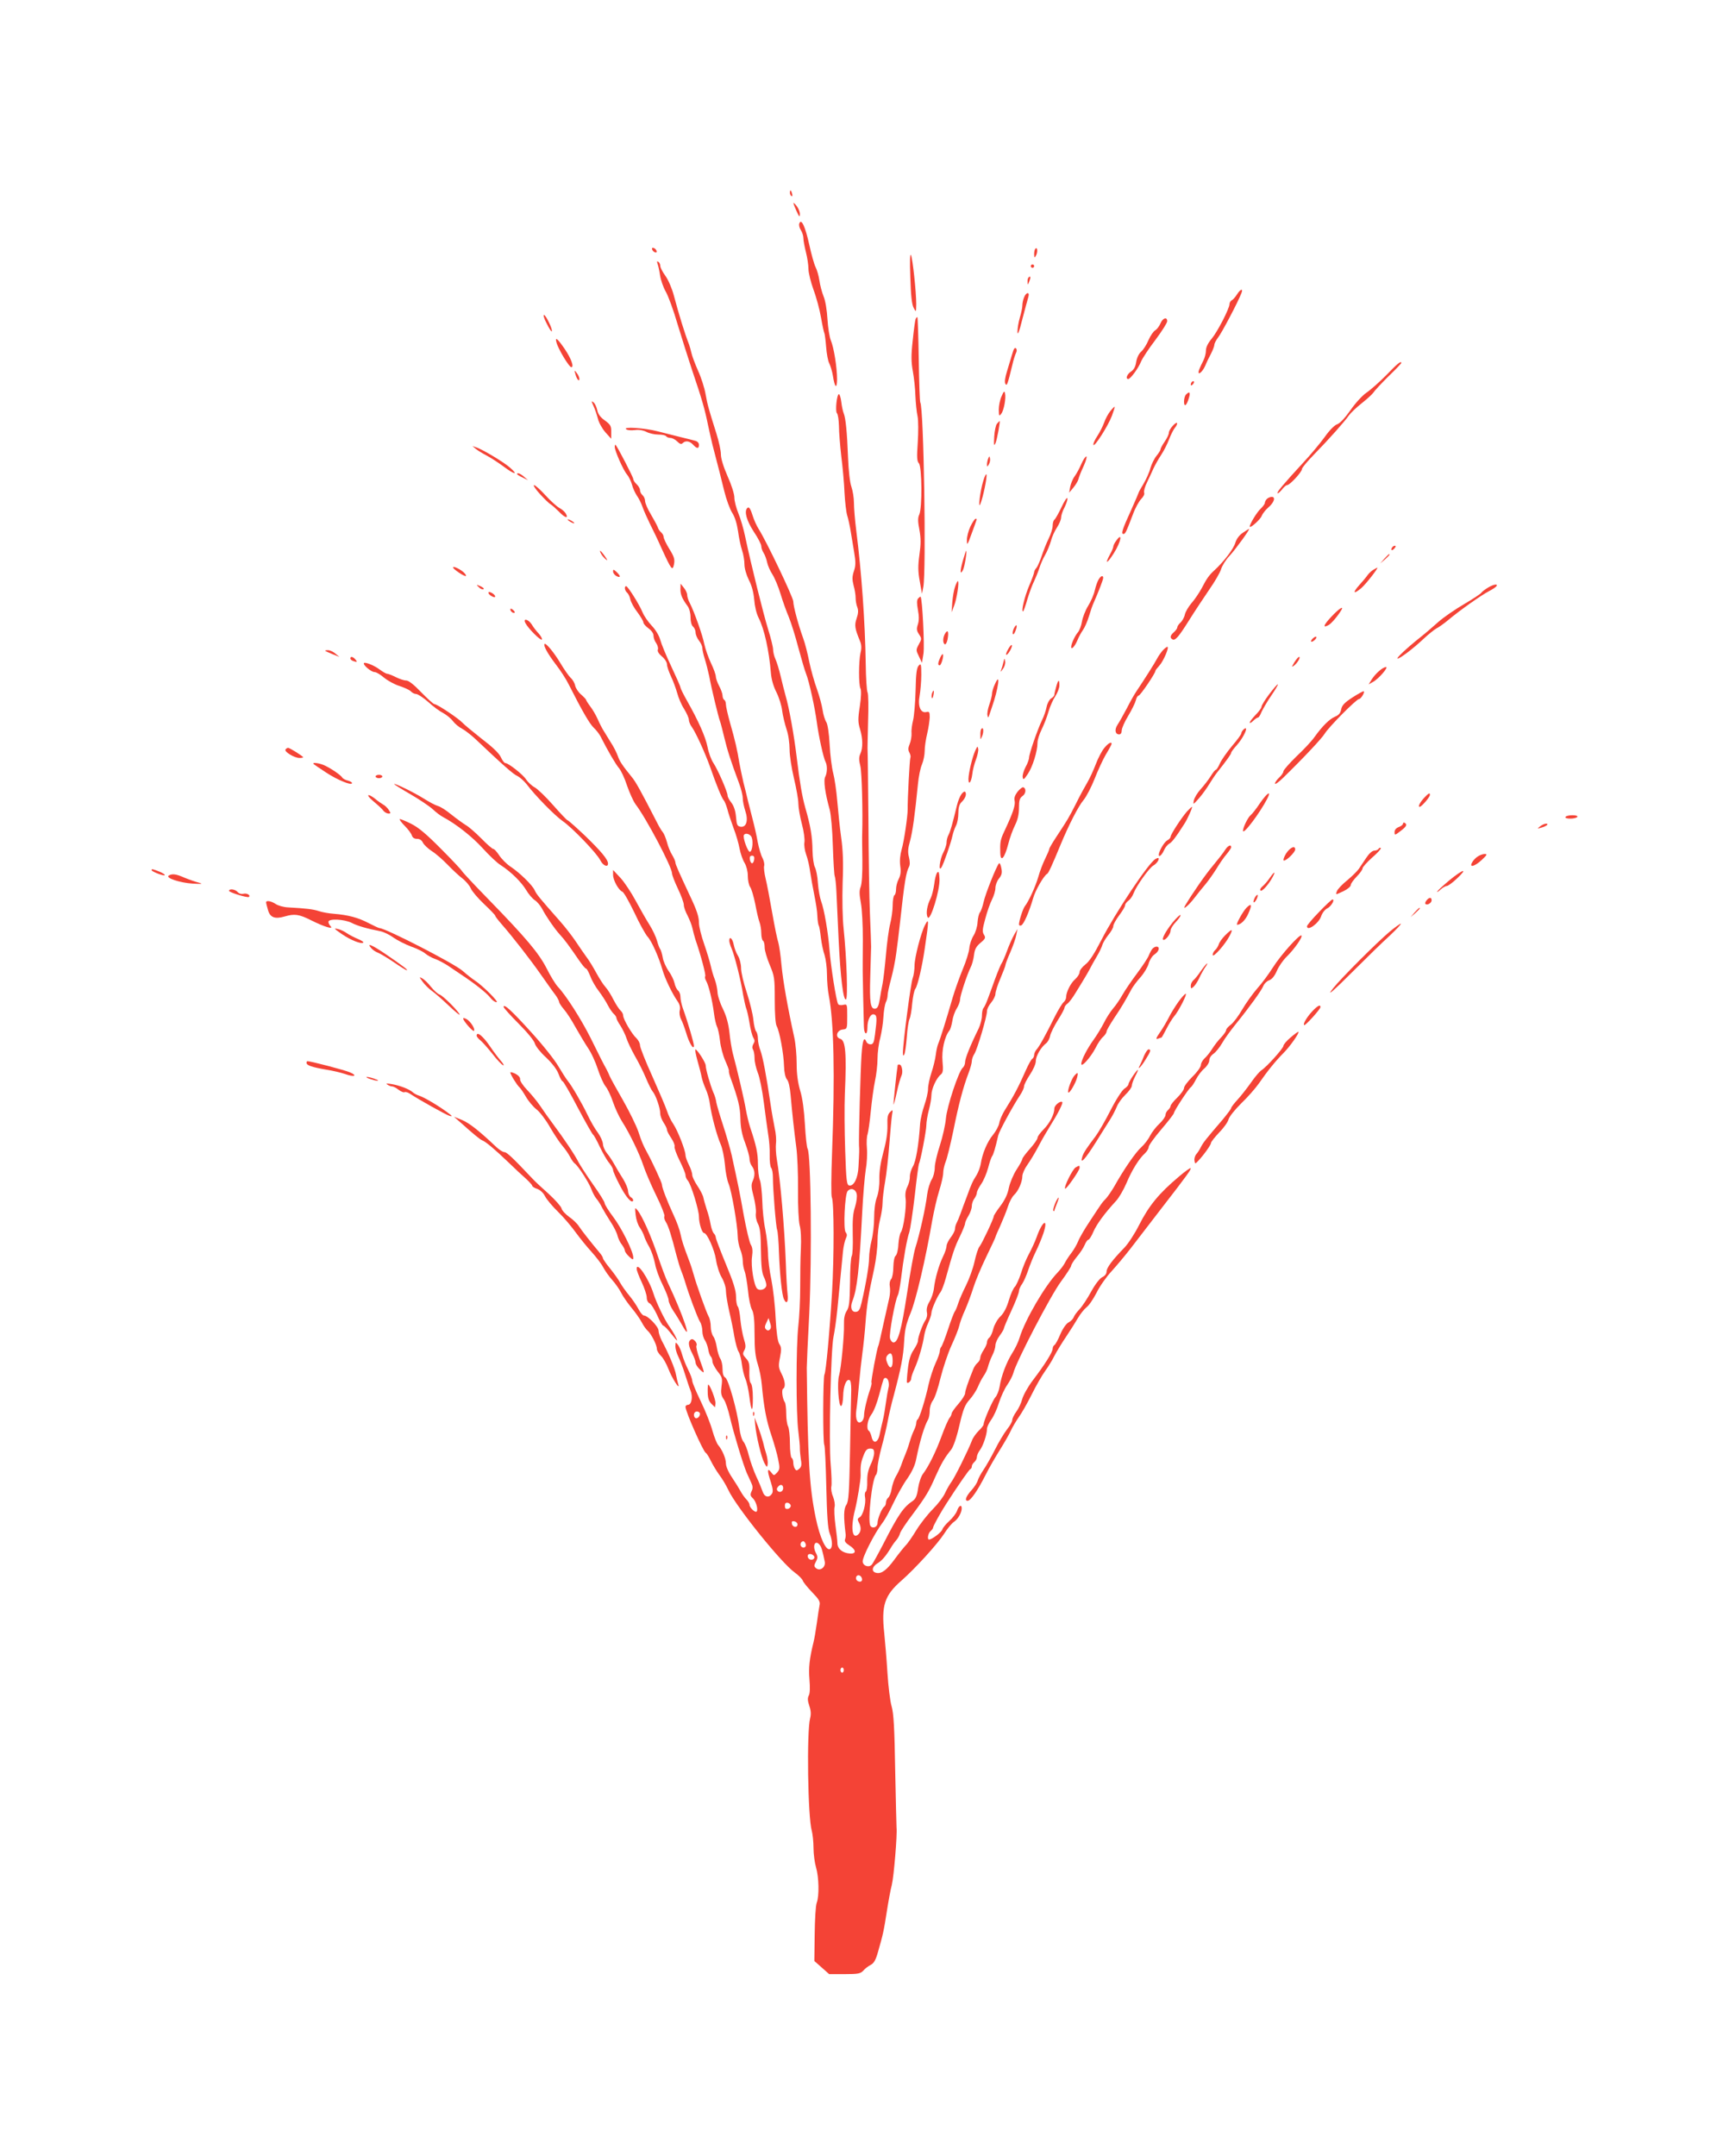 <?xml version="1.0" standalone="no"?>
<!DOCTYPE svg PUBLIC "-//W3C//DTD SVG 20010904//EN"
 "http://www.w3.org/TR/2001/REC-SVG-20010904/DTD/svg10.dtd">
<svg version="1.0" xmlns="http://www.w3.org/2000/svg"
 width="1023pt" height="1280pt" viewBox="0 0 1023 1280"
 preserveAspectRatio="xMidYMid meet">
<g transform="translate(0,1280) scale(0.1,-0.1)"
fill="#f44336" stroke="none">
<path d="M4690 11656 c0 -8 4 -17 9 -20 5 -4 7 3 4 14 -6 23 -13 26 -13 6z"/>
<path d="M4711 11594 c0 -5 9 -27 19 -49 15 -33 19 -36 19 -17 1 13 -8 35 -19
49 -11 14 -20 22 -19 17z"/>
<path d="M4746 11474 c-4 -9 0 -27 9 -40 8 -13 15 -34 15 -48 0 -14 7 -51 15
-83 8 -31 15 -76 15 -99 0 -24 14 -79 30 -124 17 -45 37 -120 45 -167 8 -46
17 -88 20 -92 2 -5 7 -41 10 -80 3 -40 11 -85 19 -99 7 -15 17 -47 21 -72 11
-71 24 -83 25 -23 0 71 -19 190 -37 232 -8 19 -17 76 -20 125 -3 53 -12 110
-23 136 -10 25 -21 67 -25 95 -4 27 -14 63 -23 80 -8 16 -25 76 -37 132 -24
108 -47 158 -59 127z"/>
<path d="M3872 11319 c2 -7 10 -15 17 -17 8 -3 12 1 9 9 -2 7 -10 15 -17 17
-8 3 -12 -1 -9 -9z"/>
<path d="M6148 11324 c-5 -4 -8 -19 -8 -33 1 -23 2 -24 11 -8 11 19 9 53 -3
41z"/>
<path d="M5405 11152 c3 -107 9 -161 20 -180 14 -27 14 -27 15 23 0 72 -21
267 -31 290 -6 13 -8 -36 -4 -133z"/>
<path d="M3904 11234 c4 -10 11 -41 15 -69 4 -27 19 -70 33 -95 15 -25 47
-112 71 -195 25 -82 64 -206 87 -275 57 -168 75 -230 94 -325 10 -44 21 -96
26 -115 39 -150 51 -196 70 -275 12 -49 33 -107 47 -129 16 -25 28 -63 35
-110 5 -39 16 -90 24 -114 8 -23 14 -61 14 -83 0 -23 11 -61 26 -92 18 -34 28
-74 32 -117 3 -39 13 -83 27 -110 33 -65 61 -192 72 -325 3 -38 15 -80 33
-115 15 -30 31 -80 34 -110 4 -30 16 -79 26 -110 11 -31 18 -83 18 -120 0 -36
12 -112 26 -171 14 -59 26 -125 26 -148 0 -23 9 -78 21 -123 12 -44 18 -93 15
-109 -3 -16 2 -48 10 -71 9 -24 20 -70 24 -103 5 -33 16 -96 25 -140 9 -44 18
-100 18 -125 1 -25 5 -49 8 -55 4 -5 9 -38 13 -73 4 -34 14 -81 22 -103 7 -23
14 -74 14 -114 0 -40 5 -97 11 -126 30 -155 37 -467 19 -938 -5 -134 -6 -251
-1 -260 13 -26 14 -348 1 -565 -14 -231 -36 -471 -45 -486 -9 -14 -10 -404 -1
-418 4 -6 9 -119 12 -249 4 -173 9 -248 20 -276 17 -45 18 -83 3 -93 -24 -14
-61 65 -86 186 -38 183 -47 347 -53 890 0 14 6 160 15 325 16 336 10 942 -10
975 -5 8 -12 74 -16 145 -5 84 -14 155 -28 200 -14 48 -21 99 -21 160 0 50 -6
119 -14 155 -40 182 -67 336 -76 430 -5 58 -14 119 -19 135 -6 17 -22 95 -36
175 -14 80 -31 171 -39 203 -8 32 -12 67 -9 77 3 10 -2 31 -10 47 -9 16 -21
58 -28 93 -6 36 -20 97 -30 135 -10 39 -22 88 -28 110 -5 22 -17 72 -27 110
-9 39 -20 93 -25 120 -10 66 -25 132 -55 236 -13 47 -24 95 -24 107 0 11 -4
24 -10 27 -5 3 -10 15 -10 26 0 10 -9 36 -20 56 -11 21 -20 47 -20 57 0 11
-13 47 -29 80 -16 34 -33 84 -39 111 -10 53 -60 193 -86 244 -9 16 -16 39 -16
49 0 11 -9 30 -20 43 l-19 24 -1 -33 c0 -32 10 -56 43 -101 10 -14 17 -41 17
-66 0 -26 6 -48 15 -55 8 -7 15 -23 15 -35 0 -12 9 -34 20 -48 11 -14 20 -33
20 -44 0 -10 6 -38 14 -63 8 -25 20 -72 27 -105 14 -76 55 -244 64 -267 4 -10
15 -53 25 -95 18 -76 40 -144 87 -270 13 -34 23 -75 23 -92 0 -17 7 -50 15
-75 19 -56 7 -99 -28 -94 -19 3 -23 10 -27 58 -3 37 -13 65 -27 84 -13 16 -23
35 -23 43 0 21 -57 152 -84 193 -13 19 -29 62 -35 95 -12 61 -54 155 -123 277
-21 37 -38 72 -38 77 0 6 -25 62 -55 126 -30 63 -59 134 -65 157 -7 25 -27 59
-50 83 -21 22 -46 58 -55 80 -19 47 -87 154 -97 155 -13 0 -9 -27 6 -39 7 -6
16 -25 19 -41 4 -16 22 -50 42 -75 19 -26 35 -53 35 -60 0 -8 14 -23 30 -35
18 -13 30 -30 30 -43 0 -13 7 -33 16 -45 9 -13 13 -30 10 -38 -4 -10 5 -25 24
-41 17 -14 30 -35 30 -47 0 -12 11 -44 24 -72 13 -27 29 -71 37 -99 7 -27 25
-70 41 -94 15 -25 28 -53 28 -64 0 -10 8 -31 19 -45 24 -35 76 -149 106 -232
40 -115 70 -187 82 -201 7 -8 16 -33 22 -54 5 -22 22 -71 36 -110 15 -38 31
-94 36 -123 6 -30 19 -68 30 -85 11 -19 19 -50 19 -77 0 -25 6 -55 14 -66 8
-11 21 -56 30 -100 8 -43 19 -92 25 -107 6 -16 11 -46 11 -67 0 -21 5 -42 10
-45 6 -3 10 -21 10 -40 0 -18 14 -65 30 -103 28 -67 30 -78 30 -207 0 -84 4
-145 12 -158 17 -32 41 -163 43 -235 1 -39 8 -68 17 -80 10 -10 18 -47 22 -92
9 -105 22 -222 34 -312 6 -43 11 -155 10 -250 -1 -100 4 -190 10 -213 7 -23
10 -82 7 -140 -3 -55 -4 -158 -4 -230 0 -71 -5 -173 -11 -225 -14 -121 -14
-527 0 -628 5 -42 10 -88 9 -102 0 -14 3 -43 6 -65 6 -32 3 -44 -10 -55 -14
-12 -18 -12 -26 1 -5 8 -9 24 -9 36 0 12 -4 25 -10 28 -5 3 -10 42 -10 86 0
44 -5 89 -11 101 -6 11 -11 45 -11 76 0 32 -4 62 -8 67 -14 19 -21 73 -11 80
17 10 13 47 -9 90 -18 35 -19 46 -9 96 9 47 9 61 -4 80 -10 16 -17 66 -22 156
-3 72 -15 173 -25 225 -11 51 -20 122 -20 158 -1 36 -8 99 -16 140 -9 41 -17
118 -18 170 -2 52 -8 108 -14 123 -7 16 -12 59 -12 97 0 63 -9 107 -47 220 -8
25 -19 72 -25 105 -9 55 -49 227 -78 335 -6 25 -15 79 -19 120 -6 52 -17 95
-39 141 -18 36 -32 81 -32 100 -1 19 -8 52 -16 74 -9 22 -19 58 -24 81 -5 22
-22 80 -39 129 -17 48 -31 105 -31 125 0 38 -13 77 -55 165 -65 139 -85 184
-85 195 0 7 -9 27 -19 44 -11 17 -25 51 -31 76 -7 25 -18 52 -25 60 -7 8 -21
31 -31 51 -99 193 -130 249 -153 276 -56 69 -72 93 -83 125 -6 18 -25 56 -43
83 -17 28 -36 59 -43 70 -7 11 -22 40 -33 65 -11 25 -31 59 -45 77 -13 17 -24
35 -24 38 0 3 -13 17 -29 31 -16 13 -32 37 -36 53 -3 16 -15 37 -27 47 -11 11
-38 49 -60 86 -38 64 -87 123 -95 115 -8 -9 18 -57 66 -120 28 -36 63 -90 78
-121 81 -160 124 -233 147 -255 15 -14 32 -36 40 -50 46 -91 92 -169 111 -191
12 -14 34 -60 48 -104 15 -43 37 -92 50 -110 65 -85 217 -374 217 -411 0 -10
16 -51 35 -91 19 -40 35 -83 35 -96 0 -13 10 -41 22 -63 11 -22 25 -56 29 -75
4 -19 12 -48 17 -65 33 -95 65 -216 59 -221 -3 -4 -1 -16 6 -28 15 -27 36
-113 46 -191 4 -34 13 -70 18 -80 6 -11 14 -49 18 -85 4 -36 18 -88 31 -117
13 -29 23 -56 22 -60 -2 -4 2 -21 8 -38 48 -133 58 -176 60 -245 1 -53 9 -96
28 -145 14 -38 26 -81 26 -95 0 -14 7 -34 15 -44 18 -24 19 -56 3 -90 -9 -20
-7 -39 7 -91 9 -36 15 -79 13 -96 -3 -18 2 -45 12 -64 13 -25 17 -63 18 -159
1 -91 6 -134 17 -156 8 -16 15 -38 15 -49 0 -23 -35 -38 -54 -22 -19 16 -39
134 -31 190 5 35 3 56 -8 73 -7 12 -26 91 -41 173 -25 141 -33 179 -72 358 -9
39 -32 119 -51 177 -19 58 -37 119 -40 135 -2 17 -10 44 -18 60 -17 40 -45
137 -45 159 0 18 -50 95 -61 96 -4 0 2 -30 12 -67 11 -38 22 -81 25 -98 3 -16
14 -48 24 -70 10 -22 22 -62 25 -90 9 -66 41 -187 64 -239 10 -22 21 -76 25
-119 3 -42 13 -94 22 -115 18 -43 53 -247 54 -310 0 -23 7 -59 15 -79 8 -19
15 -50 15 -69 0 -18 5 -45 11 -61 6 -15 15 -67 20 -114 4 -47 15 -99 24 -115
11 -21 15 -61 15 -147 0 -88 5 -132 19 -175 10 -31 21 -86 24 -122 12 -133 27
-213 56 -298 16 -48 35 -113 41 -145 11 -52 10 -61 -6 -79 -19 -20 -19 -20
-36 2 -23 29 -24 9 -1 -60 12 -38 14 -57 6 -68 -17 -27 -45 -20 -55 13 -6 17
-22 57 -38 90 -15 33 -35 89 -44 124 -8 35 -23 72 -32 82 -9 10 -20 46 -24 81
-12 99 -65 290 -84 300 -11 6 -16 23 -16 51 0 24 -6 51 -14 62 -7 11 -16 41
-20 66 -4 26 -13 55 -21 65 -8 11 -15 36 -15 57 0 21 -5 48 -12 60 -15 27 -75
196 -90 252 -6 22 -18 60 -28 85 -31 82 -42 115 -50 155 -4 22 -22 72 -40 110
-39 84 -70 165 -70 183 0 11 -58 136 -89 192 -23 42 -32 64 -51 122 -12 35
-52 117 -90 184 -38 66 -74 131 -80 145 -5 13 -14 31 -18 39 -19 34 -43 81
-96 189 -56 111 -144 250 -194 303 -14 15 -44 64 -66 108 -47 92 -122 181
-346 411 -85 87 -156 163 -158 169 -2 5 -57 64 -122 129 -87 88 -134 128 -180
151 -34 17 -64 29 -67 27 -2 -3 11 -21 30 -40 19 -19 38 -44 42 -56 4 -14 15
-21 31 -21 16 0 28 -8 35 -23 6 -12 30 -35 53 -50 24 -15 65 -51 93 -80 27
-28 66 -65 87 -81 21 -16 44 -43 51 -60 7 -17 43 -59 79 -93 36 -34 66 -65 66
-69 0 -4 16 -25 36 -48 70 -80 170 -209 234 -300 36 -51 75 -107 88 -123 12
-17 22 -36 22 -42 0 -6 13 -25 28 -43 16 -18 46 -64 67 -103 22 -38 55 -95 75
-125 21 -30 47 -88 60 -129 13 -40 33 -85 45 -100 12 -14 32 -56 44 -92 12
-36 36 -88 53 -115 45 -70 103 -189 128 -264 12 -36 46 -116 76 -177 31 -62
52 -118 49 -123 -4 -6 0 -21 8 -34 15 -23 33 -79 64 -201 9 -33 20 -71 26 -85
6 -14 16 -43 23 -65 23 -79 76 -220 90 -242 8 -12 14 -37 14 -55 0 -19 7 -43
15 -54 8 -12 17 -37 20 -55 3 -19 10 -38 16 -43 5 -6 9 -19 9 -29 0 -11 14
-36 30 -58 28 -35 30 -42 24 -88 -5 -40 -3 -55 13 -78 11 -15 27 -64 37 -108
20 -87 79 -282 100 -330 7 -16 19 -42 26 -57 10 -21 11 -34 2 -52 -9 -20 -7
-27 8 -41 18 -17 32 -63 23 -78 -7 -11 -43 22 -43 40 0 7 -9 22 -19 32 -11 11
-26 33 -34 48 -8 15 -31 52 -51 82 -21 31 -36 65 -36 83 0 30 -22 81 -46 109
-8 9 -23 47 -34 85 -10 38 -41 116 -69 174 -28 58 -51 113 -51 123 0 10 -11
39 -24 65 -13 26 -29 65 -35 87 -6 23 -17 49 -25 60 -15 19 -15 19 -16 -8 0
-15 8 -42 17 -60 9 -18 27 -63 39 -102 12 -38 27 -84 34 -101 15 -36 6 -84
-15 -84 -8 0 -15 -6 -15 -12 0 -28 104 -263 120 -273 7 -4 20 -26 31 -49 11
-22 33 -59 49 -81 17 -22 41 -62 54 -90 46 -100 316 -435 395 -491 22 -16 43
-37 47 -47 3 -10 28 -41 56 -70 40 -41 49 -56 44 -77 -3 -14 -10 -61 -16 -105
-6 -44 -15 -96 -20 -115 -24 -98 -30 -151 -24 -221 4 -47 3 -83 -4 -95 -8 -15
-7 -31 3 -61 10 -29 11 -50 5 -74 -21 -78 -14 -589 10 -669 5 -19 10 -65 10
-101 0 -36 7 -88 15 -115 17 -57 20 -170 4 -211 -6 -15 -11 -99 -12 -187 l-2
-158 44 -39 44 -39 92 0 c81 0 94 3 111 21 10 12 30 27 44 34 19 10 30 30 43
77 30 104 35 128 52 238 9 58 22 130 30 160 12 48 33 299 28 340 -1 8 -4 161
-8 340 -4 248 -9 338 -21 379 -9 30 -20 120 -25 200 -5 80 -14 187 -19 236
-18 164 2 224 102 311 83 73 213 216 254 279 19 30 45 62 58 70 24 16 46 55
46 80 0 26 -18 16 -28 -15 -6 -16 -27 -43 -46 -60 -19 -17 -38 -40 -41 -50 -5
-17 -62 -60 -79 -60 -12 0 -6 38 9 50 8 7 15 16 15 21 0 9 46 92 80 144 66
103 134 201 141 203 5 2 9 9 9 17 0 7 7 18 15 25 8 7 15 20 15 30 0 9 8 28 18
41 19 25 42 93 42 126 0 10 11 35 25 54 14 19 35 64 46 101 12 37 34 85 50
107 15 22 31 53 35 68 15 64 223 464 283 544 33 45 61 88 61 95 0 6 15 30 33
52 19 22 40 54 47 71 7 17 17 31 22 31 5 0 19 21 30 48 20 45 65 107 134 182
18 19 46 68 63 108 32 76 74 144 110 176 11 11 21 27 21 36 0 10 34 57 75 105
41 48 75 92 75 97 0 12 87 145 100 153 6 4 20 25 31 47 12 23 34 52 50 65 16
14 29 35 29 48 0 13 10 29 25 39 13 9 36 37 51 63 15 27 52 77 81 113 81 100
154 201 164 227 5 13 20 28 34 33 17 6 33 26 46 56 11 26 37 64 59 85 45 44
96 117 87 125 -10 10 -123 -116 -169 -189 -24 -38 -65 -94 -93 -125 -27 -31
-68 -88 -90 -126 -22 -38 -52 -78 -67 -89 -16 -12 -28 -26 -28 -32 0 -7 -13
-26 -29 -43 -17 -17 -41 -48 -54 -69 -13 -21 -34 -47 -46 -57 -11 -11 -21 -28
-21 -39 0 -11 -22 -42 -50 -69 -27 -27 -50 -57 -50 -67 0 -10 -18 -35 -40 -57
-22 -21 -40 -44 -40 -50 0 -6 -7 -17 -15 -24 -8 -7 -15 -20 -15 -29 0 -10 -16
-33 -36 -52 -20 -18 -45 -51 -56 -72 -10 -21 -34 -52 -52 -68 -32 -28 -103
-130 -161 -234 -16 -27 -38 -59 -49 -71 -23 -24 -20 -19 -96 -135 -31 -46 -62
-100 -69 -119 -8 -19 -26 -51 -41 -70 -15 -19 -32 -46 -39 -60 -7 -14 -26 -38
-42 -55 -75 -78 -192 -279 -225 -385 -7 -25 -27 -67 -44 -93 -34 -54 -65 -135
-75 -199 -4 -24 -15 -52 -25 -63 -17 -19 -70 -141 -70 -161 0 -6 -13 -23 -29
-38 -16 -16 -35 -42 -41 -60 -22 -57 -103 -221 -122 -245 -10 -14 -27 -43 -37
-65 -10 -23 -43 -66 -73 -96 -30 -30 -74 -86 -98 -125 -23 -38 -52 -80 -64
-91 -11 -12 -41 -49 -65 -82 -47 -64 -77 -86 -107 -80 -32 6 -28 36 6 57 28
17 50 43 86 103 6 10 18 26 26 35 9 10 19 28 22 41 4 12 36 61 72 108 82 110
100 141 138 228 33 74 55 113 92 158 14 17 33 71 50 145 23 98 33 123 61 154
18 20 40 54 49 75 9 22 24 51 34 65 10 14 22 38 26 55 4 16 15 46 25 66 11 21
19 48 19 61 0 13 11 38 25 57 14 19 25 38 25 42 0 5 20 53 45 107 25 54 45
106 45 116 0 9 8 29 19 43 10 15 26 52 36 82 10 30 30 80 45 110 15 30 35 79
45 108 31 95 -6 75 -40 -22 -10 -28 -31 -73 -46 -101 -15 -27 -37 -80 -48
-117 -12 -36 -29 -72 -36 -78 -8 -7 -24 -42 -35 -79 -13 -44 -30 -77 -50 -96
-18 -17 -35 -48 -42 -72 -5 -23 -16 -48 -24 -54 -8 -6 -14 -19 -14 -28 0 -9
-9 -29 -20 -46 -11 -16 -20 -37 -20 -46 0 -9 -7 -23 -16 -30 -9 -7 -21 -25
-26 -39 -31 -77 -48 -127 -48 -142 0 -9 -18 -38 -40 -63 -22 -25 -40 -51 -40
-57 0 -6 -6 -19 -13 -27 -7 -9 -28 -56 -46 -106 -36 -98 -80 -185 -111 -225
-11 -14 -24 -52 -29 -85 -6 -44 -14 -63 -31 -75 -56 -38 -85 -79 -175 -255
-31 -60 -62 -116 -68 -123 -16 -20 -52 -10 -55 16 -4 24 71 171 118 232 15 19
44 73 65 118 22 46 58 111 82 144 28 41 46 79 53 117 22 109 48 194 70 233 6
10 10 34 10 54 0 20 8 46 19 60 11 14 31 74 45 133 15 60 44 147 65 193 21 45
42 98 46 116 4 18 19 61 35 95 15 34 37 94 49 132 12 39 46 120 76 182 30 62
55 115 55 118 0 3 13 34 29 68 15 34 36 85 45 113 9 29 26 60 37 70 25 23 49
77 49 113 1 14 14 44 30 66 16 22 46 72 66 110 20 39 52 93 70 122 43 68 77
134 71 140 -11 10 -47 -19 -47 -38 0 -34 -27 -87 -64 -124 -20 -20 -36 -42
-36 -50 0 -8 -20 -37 -45 -65 -25 -28 -45 -55 -45 -60 0 -6 -15 -34 -34 -63
-19 -29 -39 -77 -46 -108 -7 -38 -23 -72 -50 -108 -22 -29 -40 -57 -40 -62 0
-14 -70 -162 -84 -179 -8 -8 -21 -49 -30 -90 -9 -41 -32 -104 -50 -140 -18
-36 -39 -83 -46 -105 -7 -22 -16 -45 -21 -51 -5 -6 -23 -53 -40 -105 -17 -52
-35 -98 -40 -104 -5 -5 -9 -17 -9 -26 0 -9 -11 -41 -25 -71 -14 -30 -32 -86
-41 -124 -21 -97 -55 -203 -65 -210 -5 -3 -9 -13 -9 -22 0 -9 -6 -28 -13 -42
-7 -14 -19 -45 -26 -70 -7 -25 -19 -58 -26 -75 -7 -16 -19 -46 -25 -65 -7 -19
-21 -49 -31 -65 -10 -17 -21 -50 -25 -73 -3 -23 -13 -47 -20 -53 -8 -6 -14
-20 -14 -30 0 -10 -5 -21 -10 -24 -14 -8 -40 -72 -40 -97 0 -24 -29 -36 -42
-17 -18 27 9 278 33 303 5 6 9 25 9 42 0 18 11 75 25 126 14 51 30 120 36 153
6 33 21 98 34 145 45 168 58 236 63 325 4 72 12 106 38 169 32 76 90 323 129
551 10 55 28 134 41 175 13 41 24 89 24 106 0 17 7 48 15 68 8 19 28 101 45
182 32 160 59 260 90 342 11 29 20 61 20 72 0 12 7 31 15 43 17 26 75 222 75
254 0 12 11 35 25 51 14 17 25 40 25 51 0 12 13 54 30 93 16 38 30 74 30 80 0
5 13 40 29 76 16 37 32 83 35 102 l7 35 -20 -35 c-11 -19 -30 -62 -42 -95 -12
-33 -26 -65 -31 -72 -5 -6 -23 -49 -40 -95 -16 -46 -37 -101 -45 -123 -8 -22
-19 -44 -24 -50 -5 -5 -9 -25 -9 -45 0 -19 -9 -53 -19 -75 -49 -99 -81 -179
-81 -200 0 -12 -6 -28 -14 -34 -24 -20 -94 -231 -100 -302 -3 -36 -19 -107
-35 -157 -17 -51 -31 -111 -31 -133 0 -23 -8 -56 -19 -73 -10 -17 -22 -56 -26
-86 -9 -78 -45 -239 -71 -320 -8 -25 -30 -145 -48 -265 -34 -222 -54 -295 -81
-295 -8 0 -18 12 -21 26 -6 25 30 224 47 255 5 9 13 54 19 100 13 110 35 237
49 274 5 17 20 113 32 215 11 102 23 188 25 191 9 15 44 197 44 229 0 19 7 60
15 90 8 30 15 70 15 88 0 36 29 101 55 122 14 11 16 26 11 79 -6 65 12 147 41
183 6 7 13 32 17 55 3 24 15 58 26 75 11 18 20 42 20 53 0 23 42 150 63 192 8
15 17 48 20 73 4 35 13 51 39 73 29 24 31 30 20 48 -11 17 -9 33 8 95 11 42
29 93 40 114 11 22 20 52 20 68 0 16 9 41 21 56 17 21 20 35 14 63 -3 19 -10
32 -14 27 -16 -19 -81 -182 -91 -229 -6 -27 -16 -55 -22 -62 -6 -7 -12 -33
-14 -58 -1 -25 -12 -61 -24 -80 -12 -19 -23 -52 -25 -75 -2 -22 -19 -77 -38
-122 -19 -46 -46 -121 -60 -168 -39 -135 -76 -253 -86 -275 -5 -11 -12 -41
-15 -67 -3 -26 -15 -74 -26 -107 -11 -33 -20 -76 -20 -96 0 -19 -10 -63 -22
-97 -12 -35 -23 -83 -25 -108 -8 -126 -25 -226 -43 -255 -10 -17 -18 -44 -18
-60 1 -17 -6 -44 -15 -61 -10 -20 -14 -44 -10 -70 6 -47 -13 -182 -29 -201 -5
-7 -12 -39 -14 -70 -1 -32 -9 -62 -16 -68 -8 -6 -13 -33 -14 -67 0 -31 -6 -64
-13 -72 -8 -9 -11 -28 -8 -43 3 -16 2 -46 -3 -68 -5 -22 -21 -94 -36 -160 -14
-66 -27 -122 -29 -125 -8 -12 -45 -213 -41 -218 3 -2 -1 -21 -8 -41 -18 -50
-36 -127 -36 -155 0 -13 -6 -29 -14 -35 -24 -20 -39 12 -32 66 4 27 11 95 16
153 5 58 14 141 20 185 6 44 15 127 19 185 8 107 18 167 52 322 10 48 19 120
19 160 0 40 7 98 15 128 8 30 15 75 15 99 0 24 7 80 15 125 8 44 19 144 25
221 6 77 13 156 16 175 6 33 5 34 -11 18 -14 -13 -18 -31 -16 -80 1 -41 -7
-96 -24 -157 -17 -63 -25 -117 -24 -160 1 -40 -5 -83 -15 -110 -10 -26 -16
-74 -16 -120 0 -42 -7 -103 -15 -134 -8 -32 -15 -79 -15 -105 0 -44 -18 -151
-45 -267 -9 -39 -16 -51 -32 -53 -27 -4 -37 26 -22 64 28 70 41 188 58 524 5
102 15 216 21 255 7 38 10 96 7 129 -3 32 -1 70 4 82 4 13 13 74 19 136 6 62
17 143 25 180 8 37 15 96 15 132 0 36 7 91 16 123 8 32 17 88 19 125 2 37 9
76 14 87 6 11 11 30 11 43 0 13 10 57 21 98 11 41 25 109 30 150 10 70 12 93
24 195 25 230 35 288 52 319 6 12 6 30 0 56 -8 30 -7 51 6 97 15 55 29 155 47
338 4 44 15 97 24 117 9 21 16 57 16 80 0 24 7 70 15 103 8 33 14 76 15 97 0
31 -3 35 -19 31 -35 -9 -53 34 -41 97 5 29 10 85 10 124 0 63 -2 69 -15 55
-12 -12 -17 -45 -19 -150 -2 -74 -9 -153 -15 -176 -6 -24 -11 -58 -9 -76 1
-18 -4 -47 -11 -64 -10 -24 -10 -36 -1 -52 6 -12 8 -25 5 -30 -4 -8 -17 -247
-16 -306 0 -43 -22 -193 -36 -239 -9 -32 -12 -66 -8 -97 5 -34 2 -55 -9 -77
-9 -17 -16 -44 -16 -61 0 -16 -4 -33 -10 -36 -5 -3 -10 -30 -10 -60 0 -30 -7
-79 -15 -110 -8 -31 -19 -114 -25 -183 -6 -70 -15 -147 -20 -172 -5 -25 -13
-67 -17 -95 -6 -36 -13 -51 -25 -53 -30 -6 -36 35 -31 193 2 83 5 161 5 175 0
14 -3 102 -7 195 -4 94 -8 348 -9 565 -2 217 -4 400 -5 405 -1 6 1 81 3 169 3
87 2 166 -3 175 -5 9 -10 86 -11 171 -4 252 -25 544 -56 788 -8 63 -14 138
-14 167 0 29 -7 72 -15 95 -9 25 -17 96 -20 174 -6 154 -14 231 -25 260 -5 12
-12 42 -15 69 -3 26 -10 47 -14 47 -13 0 -23 -102 -12 -113 6 -6 11 -40 12
-76 0 -37 7 -118 14 -181 8 -63 17 -160 19 -215 3 -55 10 -116 16 -135 6 -19
15 -60 20 -90 5 -30 14 -87 21 -127 10 -60 10 -80 -1 -113 -11 -33 -11 -50 -2
-86 7 -24 12 -57 12 -73 0 -17 4 -41 10 -56 7 -18 6 -37 -4 -66 -14 -41 -11
-60 20 -135 9 -22 10 -43 3 -70 -11 -50 -12 -190 0 -212 5 -10 4 -52 -4 -105
-12 -75 -11 -96 1 -135 17 -57 18 -112 2 -147 -9 -20 -9 -37 0 -73 9 -38 15
-270 11 -402 -1 -14 0 -83 1 -155 1 -80 -3 -141 -10 -160 -9 -23 -8 -45 1 -95
7 -36 12 -133 12 -220 -1 -85 -1 -168 -1 -185 0 -37 5 -262 7 -328 1 -51 21
-58 21 -7 0 45 18 82 38 78 19 -4 20 -21 7 -120 -6 -48 -11 -58 -27 -58 -10 0
-21 7 -24 15 -14 34 -23 10 -29 -77 -6 -87 -17 -483 -15 -538 2 -27 2 -34 -3
-126 -3 -67 -27 -117 -55 -112 -15 3 -18 27 -24 208 -4 113 -5 264 -2 335 11
245 4 320 -28 328 -31 9 -20 51 15 55 27 3 27 4 27 78 0 73 0 74 -24 68 -13
-3 -27 -1 -30 5 -11 17 -44 227 -51 321 -8 104 -32 243 -50 290 -7 19 -16 67
-19 107 -2 40 -11 82 -18 95 -7 13 -13 56 -14 98 -1 83 -12 149 -43 255 -19
68 -33 151 -51 300 -16 133 -45 294 -66 365 -7 25 -20 77 -29 115 -9 39 -23
84 -31 102 -8 17 -14 43 -14 57 0 14 -13 67 -29 118 -28 90 -102 387 -137 553
-9 44 -27 106 -40 137 -13 32 -24 74 -24 94 0 21 -17 75 -40 126 -25 57 -40
106 -40 131 0 22 -12 76 -26 121 -48 152 -53 171 -65 236 -6 36 -26 99 -45
140 -18 41 -36 89 -39 105 -4 17 -10 39 -14 50 -26 66 -59 173 -91 293 -11 41
-33 92 -50 115 -16 22 -30 49 -30 58 0 10 -5 21 -12 25 -8 5 -9 2 -4 -12z
m555 -3398 c15 -18 10 -88 -6 -93 -12 -4 -45 85 -36 100 7 12 30 8 42 -7z m19
-138 c-2 -13 -7 -23 -13 -23 -5 0 -11 10 -13 23 -2 15 2 22 13 22 11 0 15 -7
13 -22z m608 -1985 c4 -15 0 -47 -9 -77 -13 -38 -16 -80 -14 -166 2 -63 -1
-120 -6 -127 -5 -7 -10 -77 -10 -156 -2 -119 -5 -147 -20 -170 -12 -19 -17
-44 -16 -80 2 -64 -17 -261 -29 -302 -13 -41 -3 -187 12 -182 6 2 11 27 12 58
1 58 18 103 37 96 8 -2 11 -24 11 -58 -1 -30 -4 -190 -7 -356 -5 -258 -8 -305
-22 -327 -16 -23 -17 -70 -4 -176 1 -8 -1 -22 -4 -30 -4 -10 5 -22 26 -35 41
-26 43 -51 3 -48 -43 3 -73 27 -74 60 0 16 -6 66 -12 110 -6 45 -8 92 -5 106
4 13 -1 41 -9 62 -9 20 -13 47 -10 60 3 13 1 72 -4 131 -12 132 1 687 17 759
6 28 16 97 22 155 11 110 25 256 34 350 3 30 11 65 17 77 8 17 8 26 -1 37 -15
18 -5 223 11 244 18 22 47 14 54 -15z m-515 -806 c-8 -8 -14 -8 -23 1 -9 9 -8
18 2 39 l13 28 9 -28 c7 -20 7 -32 -1 -40z m729 -188 c0 -46 -19 -49 -34 -6
-7 18 -6 30 3 41 20 23 31 10 31 -35z m-25 -119 c3 -11 4 -29 0 -40 -3 -11
-10 -50 -15 -87 -5 -37 -13 -86 -19 -108 -5 -22 -14 -58 -18 -80 -10 -51 -38
-60 -48 -16 -4 17 -11 33 -16 36 -17 11 -9 66 15 98 14 18 34 70 46 117 12 46
24 88 26 92 9 14 23 8 29 -12z m-1122 -186 c9 -10 -4 -34 -19 -34 -8 0 -14 9
-14 20 0 19 19 27 33 14z m1037 -241 c0 -15 -10 -47 -22 -71 -14 -31 -20 -61
-19 -98 1 -29 -3 -55 -8 -59 -6 -3 -8 -18 -5 -34 7 -36 -12 -108 -32 -119 -13
-7 -14 -13 -5 -30 16 -29 14 -57 -5 -73 -35 -29 -44 43 -18 146 15 60 34 177
34 205 -2 55 1 78 16 116 13 35 22 44 40 44 19 0 24 -5 24 -27z m-540 -208 c0
-19 -20 -29 -32 -17 -8 8 -7 16 2 26 14 17 30 12 30 -9z m45 -105 c0 -8 -8
-16 -17 -18 -13 -2 -18 3 -18 18 0 15 5 20 18 18 9 -2 17 -10 17 -18z m40
-110 c0 -22 -29 -18 -33 3 -3 14 1 18 15 15 10 -2 18 -10 18 -18z m48 -115 c8
-18 -11 -31 -25 -17 -11 11 -3 32 12 32 4 0 10 -7 13 -15z m84 -7 c10 -12 17
-36 30 -100 6 -32 -28 -58 -52 -38 -12 10 -13 16 -1 38 12 23 12 31 -1 55 -21
42 -2 78 24 45z m-33 -79 c-8 -14 -31 -11 -37 5 -3 8 -1 17 6 19 15 6 39 -12
31 -24z m284 -122 c2 -10 -3 -17 -12 -17 -18 0 -29 16 -21 31 9 14 29 6 33
-14z m-108 -542 c0 -8 -4 -15 -10 -15 -5 0 -10 7 -10 15 0 8 5 15 10 15 6 0
10 -7 10 -15z"/>
<path d="M6120 11220 c0 -5 5 -10 10 -10 6 0 10 5 10 10 0 6 -4 10 -10 10 -5
0 -10 -4 -10 -10z"/>
<path d="M6107 11153 c-4 -3 -7 -16 -6 -27 0 -19 1 -19 10 3 10 24 8 36 -4 24z"/>
<path d="M7345 11053 c-10 -16 -24 -32 -32 -36 -7 -4 -13 -14 -13 -22 0 -26
-71 -164 -106 -206 -22 -26 -34 -51 -34 -70 0 -17 -7 -43 -15 -59 -9 -17 -20
-41 -25 -54 -15 -41 17 -20 36 23 8 20 24 53 35 73 10 20 19 43 19 51 0 8 10
27 22 43 21 26 117 208 138 262 13 31 -4 28 -25 -5z"/>
<path d="M6080 11034 c-6 -14 -10 -36 -10 -48 0 -13 -7 -45 -15 -72 -8 -27
-14 -65 -14 -84 1 -24 10 -1 29 75 16 61 32 120 36 133 9 31 -14 28 -26 -4z"/>
<path d="M3246 10879 c14 -28 27 -49 30 -46 8 7 -35 97 -46 97 -6 0 1 -23 16
-51z"/>
<path d="M5436 10905 c-3 -9 -11 -67 -17 -128 -10 -88 -9 -127 1 -182 7 -38
14 -104 15 -145 2 -41 7 -96 13 -122 5 -26 5 -94 1 -155 -6 -88 -5 -111 7
-124 18 -20 20 -265 2 -304 -9 -19 -9 -41 1 -91 9 -50 9 -84 0 -147 -9 -66 -9
-99 2 -158 l13 -74 8 40 c18 93 3 1063 -18 1096 -3 5 -7 120 -9 255 -2 135 -6
248 -8 250 -3 3 -7 -2 -11 -11z"/>
<path d="M6890 10880 c-7 -17 -21 -35 -31 -41 -10 -5 -28 -31 -40 -58 -11 -27
-31 -58 -43 -68 -14 -12 -26 -37 -30 -61 -4 -29 -14 -47 -31 -58 -24 -16 -34
-44 -16 -44 13 0 60 64 76 104 8 19 46 77 85 128 38 51 70 101 70 111 0 28
-27 19 -40 -13z"/>
<path d="M3304 10767 c9 -37 75 -147 88 -147 18 0 -1 52 -39 108 -43 63 -59
75 -49 39z"/>
<path d="M6010 10699 c-7 -24 -21 -70 -31 -103 -12 -38 -15 -64 -10 -74 9 -17
13 -6 42 113 6 28 16 58 21 69 6 12 6 22 0 28 -7 7 -14 -4 -22 -33z"/>
<path d="M8230 10572 c-42 -42 -95 -89 -118 -104 -23 -16 -64 -60 -93 -102
-33 -47 -63 -79 -80 -85 -16 -5 -47 -37 -75 -77 -27 -37 -83 -104 -124 -148
-118 -128 -161 -179 -155 -184 3 -3 14 7 26 21 11 15 25 27 31 27 16 0 88 78
88 95 0 8 33 47 73 88 87 89 184 198 206 231 9 13 43 46 76 72 33 26 64 55 69
63 5 9 44 51 87 94 44 42 79 79 79 82 0 15 -23 -3 -90 -73z"/>
<path d="M3416 10580 c8 -31 24 -50 24 -29 0 8 -7 24 -16 35 -14 18 -15 18 -8
-6z"/>
<path d="M7077 10533 c-4 -3 -7 -11 -7 -17 0 -6 5 -5 12 2 6 6 9 14 7 17 -3 3
-9 2 -12 -2z"/>
<path d="M5947 10448 c-10 -21 -17 -57 -17 -80 1 -39 2 -41 15 -24 16 21 29
94 22 122 -3 15 -8 11 -20 -18z"/>
<path d="M7042 10458 c-7 -7 -12 -25 -12 -42 0 -37 16 -24 29 22 10 33 4 41
-17 20z"/>
<path d="M3524 10389 c9 -19 20 -52 26 -75 5 -22 25 -58 44 -80 l35 -39 0 40
c1 35 -4 44 -38 69 -27 19 -41 39 -45 61 -4 18 -13 39 -22 46 -14 11 -14 9 0
-22z"/>
<path d="M6592 10359 c-12 -15 -29 -46 -36 -67 -8 -22 -26 -58 -41 -81 -15
-22 -25 -45 -23 -52 5 -16 87 112 110 173 10 28 18 52 16 53 -2 1 -13 -10 -26
-26z"/>
<path d="M5919 10284 c-7 -9 -14 -43 -16 -77 -3 -52 -1 -58 8 -37 9 22 29 130
24 130 -2 0 -8 -7 -16 -16z"/>
<path d="M6963 10272 c-13 -14 -23 -32 -23 -41 0 -9 -11 -33 -25 -53 -14 -20
-25 -41 -25 -47 0 -5 -11 -22 -24 -38 -13 -16 -29 -49 -36 -73 -6 -25 -25 -66
-41 -93 -16 -26 -29 -50 -29 -53 0 -2 -20 -48 -44 -102 -53 -116 -61 -142 -46
-142 11 0 15 7 56 115 14 39 37 80 50 93 13 13 21 29 17 37 -3 9 5 37 18 63
12 26 30 63 38 82 9 19 29 55 45 79 16 24 38 67 48 95 11 28 27 59 35 68 8 9
13 21 12 26 -2 5 -14 -2 -26 -16z"/>
<path d="M3719 10251 c7 -5 30 -7 51 -4 23 3 48 -1 68 -11 17 -9 49 -16 71
-16 22 0 43 -4 46 -10 3 -5 15 -10 26 -10 10 0 28 -9 40 -21 15 -15 24 -18 32
-10 17 17 42 13 62 -9 23 -25 35 -25 35 -1 0 11 -9 21 -22 24 -13 4 -50 13
-83 21 -33 8 -96 24 -139 35 -79 21 -215 29 -187 12z"/>
<path d="M3650 10147 c0 -24 51 -139 72 -163 10 -12 24 -39 30 -60 5 -21 19
-51 29 -66 11 -15 26 -45 34 -68 8 -23 28 -67 43 -98 16 -31 49 -100 72 -152
57 -124 63 -132 72 -89 5 28 1 44 -28 90 -19 31 -34 63 -34 72 0 8 -7 20 -15
27 -8 6 -17 20 -20 31 -4 10 -22 44 -41 76 -19 31 -34 67 -34 79 0 12 -7 27
-15 34 -8 7 -15 20 -15 30 0 9 -9 25 -20 35 -11 10 -20 24 -20 31 0 11 -93
190 -105 203 -3 2 -5 -3 -5 -12z"/>
<path d="M2825 10135 c11 -9 40 -27 65 -40 25 -13 69 -42 99 -64 65 -49 92
-54 40 -8 -37 33 -167 111 -204 122 l-20 7 20 -17z"/>
<path d="M5867 10077 c-4 -10 -7 -26 -7 -35 1 -15 2 -15 11 1 6 10 9 25 7 35
-3 16 -4 15 -11 -1z"/>
<path d="M6420 10045 c-10 -24 -28 -57 -39 -72 -12 -16 -23 -44 -27 -63 l-6
-35 25 30 c14 17 27 39 30 50 2 11 16 46 31 78 14 31 21 57 16 57 -6 0 -19
-20 -30 -45z"/>
<path d="M3070 9985 c0 -2 15 -12 33 -20 l32 -16 -24 21 c-22 19 -41 26 -41
15z"/>
<path d="M5838 9945 c-18 -57 -33 -176 -17 -136 16 39 41 160 36 174 -2 6 -11
-10 -19 -38z"/>
<path d="M3205 9868 c26 -29 55 -57 64 -62 9 -5 30 -24 48 -42 36 -38 60 -46
43 -14 -6 11 -23 26 -38 34 -15 8 -52 41 -83 75 -31 34 -61 61 -68 61 -7 0 8
-24 34 -52z"/>
<path d="M6302 9788 c-17 -36 -36 -69 -41 -73 -6 -3 -11 -20 -11 -36 0 -16
-11 -51 -24 -77 -13 -26 -31 -72 -41 -102 -10 -30 -24 -62 -31 -71 -8 -8 -14
-20 -14 -26 0 -6 -13 -42 -29 -79 -28 -66 -49 -154 -37 -154 3 0 15 33 26 73
12 39 30 88 40 107 9 19 23 53 30 75 7 22 22 58 35 80 13 22 28 60 35 84 6 25
23 61 36 80 13 20 24 46 24 58 0 12 9 40 21 62 11 23 19 46 16 53 -2 7 -18
-17 -35 -54z"/>
<path d="M7522 9838 c-7 -7 -12 -17 -12 -23 0 -6 -11 -22 -25 -35 -22 -20 -65
-91 -65 -106 0 -14 63 41 71 63 5 13 22 35 38 49 35 29 47 64 22 64 -9 0 -22
-5 -29 -12z"/>
<path d="M4437 9784 c-20 -20 -4 -75 38 -140 25 -37 45 -76 45 -86 0 -10 6
-29 14 -41 8 -12 17 -38 21 -57 4 -19 18 -50 31 -70 13 -20 35 -72 48 -115 13
-44 36 -107 50 -140 14 -34 39 -115 56 -180 18 -66 38 -136 46 -155 18 -44 53
-205 64 -290 11 -82 39 -209 51 -232 12 -22 11 -65 -1 -89 -12 -20 -1 -99 26
-195 8 -31 16 -119 19 -219 3 -92 8 -171 11 -176 3 -6 8 -47 10 -92 2 -45 8
-172 13 -282 11 -229 28 -368 44 -358 12 7 4 244 -14 418 -7 65 -9 177 -6 275
5 120 2 193 -9 270 -8 58 -18 155 -23 215 -5 61 -16 135 -24 165 -8 30 -18
106 -21 168 -4 71 -12 122 -20 135 -8 12 -18 44 -22 72 -4 27 -19 83 -34 125
-15 41 -35 113 -45 160 -9 47 -25 110 -36 140 -29 80 -59 191 -59 219 0 24
-160 359 -206 431 -12 19 -27 53 -34 75 -14 45 -23 59 -33 49z"/>
<path d="M3370 9716 c0 -3 9 -10 20 -16 11 -6 20 -8 20 -6 0 3 -9 10 -20 16
-11 6 -20 8 -20 6z"/>
<path d="M5762 9675 c-12 -25 -22 -62 -21 -83 0 -33 3 -29 29 43 34 93 32 85
22 85 -4 0 -18 -20 -30 -45z"/>
<path d="M7379 9637 c-21 -14 -37 -36 -44 -58 -10 -37 -70 -115 -126 -166 -29
-26 -46 -50 -73 -103 -16 -30 -44 -71 -62 -91 -17 -20 -35 -50 -39 -67 -3 -16
-15 -38 -26 -48 -10 -9 -19 -22 -19 -28 0 -7 -9 -19 -20 -29 -22 -19 -25 -33
-10 -42 17 -11 37 12 101 114 33 53 87 134 119 181 33 47 64 101 70 121 6 20
28 56 51 80 36 39 123 159 115 159 -2 0 -18 -10 -37 -23z"/>
<path d="M6626 9588 c-9 -12 -16 -27 -16 -33 0 -6 -9 -28 -21 -49 -32 -60 -15
-53 25 11 43 68 53 130 12 71z"/>
<path d="M8265 9549 c-11 -17 1 -21 15 -4 8 9 8 15 2 15 -6 0 -14 -5 -17 -11z"/>
<path d="M3569 9512 c5 -10 18 -25 28 -33 12 -10 11 -5 -6 19 -24 35 -38 43
-22 14z"/>
<path d="M5716 9469 c-17 -61 -16 -87 2 -52 9 18 25 113 18 113 -1 0 -10 -28
-20 -61z"/>
<path d="M8219 9483 l-24 -28 28 24 c25 23 32 31 24 31 -2 0 -14 -12 -28 -27z"/>
<path d="M2690 9431 c0 -9 61 -51 75 -51 4 0 2 7 -6 16 -17 20 -69 47 -69 35z"/>
<path d="M8155 9418 c-11 -6 -27 -21 -35 -32 -8 -12 -30 -38 -49 -59 -43 -48
-35 -58 13 -17 28 25 103 121 93 120 -1 0 -11 -6 -22 -12z"/>
<path d="M3640 9407 c0 -9 9 -21 20 -27 11 -6 20 -7 20 -2 0 5 -9 17 -20 27
-18 16 -20 16 -20 2z"/>
<path d="M6523 9360 c-7 -11 -17 -40 -23 -65 -5 -24 -23 -66 -40 -93 -16 -26
-32 -68 -36 -92 -4 -25 -15 -54 -25 -65 -17 -20 -39 -67 -39 -86 0 -20 22 4
37 40 8 20 23 47 33 61 10 14 26 50 35 80 9 30 22 69 30 85 29 66 55 134 55
144 0 17 -14 13 -27 -9z"/>
<path d="M5671 9318 c-7 -18 -14 -60 -17 -93 l-4 -60 15 39 c16 41 32 146 22
146 -3 0 -10 -15 -16 -32z"/>
<path d="M2842 9315 c9 -10 21 -16 28 -13 7 2 -1 10 -16 17 -27 12 -28 11 -12
-4z"/>
<path d="M8834 9311 c-18 -11 -35 -24 -39 -30 -3 -6 -50 -37 -103 -68 -53 -31
-123 -79 -154 -107 -31 -28 -79 -69 -107 -91 -78 -62 -145 -125 -133 -125 14
0 95 61 157 120 28 26 62 53 75 60 14 7 46 30 71 51 68 57 196 147 239 169 21
11 41 24 45 30 10 16 -18 11 -51 -9z"/>
<path d="M2900 9281 c0 -6 9 -15 20 -21 13 -7 20 -7 20 -1 0 6 -9 15 -20 21
-13 7 -20 7 -20 1z"/>
<path d="M5451 9247 c-8 -10 -8 -29 -1 -68 7 -37 7 -63 0 -85 -9 -27 -8 -38 6
-59 17 -26 17 -29 -1 -61 -17 -32 -17 -34 1 -71 l18 -38 9 55 c7 47 -7 327
-17 337 -2 2 -8 -3 -15 -10z"/>
<path d="M3030 9182 c0 -12 19 -26 26 -19 2 2 -2 10 -11 17 -9 8 -15 8 -15 2z"/>
<path d="M7905 9139 c-47 -50 -54 -70 -17 -50 17 9 55 54 76 89 17 29 -15 8
-59 -39z"/>
<path d="M3120 9100 c17 -32 89 -104 97 -97 4 4 -5 20 -18 35 -14 15 -33 39
-42 55 -21 32 -54 39 -37 7z"/>
<path d="M6020 9070 c-6 -11 -9 -26 -7 -33 3 -7 10 1 16 17 14 35 7 47 -9 16z"/>
<path d="M5612 9040 c-14 -23 -16 -56 -3 -65 6 -3 13 10 17 29 8 45 2 61 -14
36z"/>
<path d="M7790 9005 c-7 -8 -8 -15 -2 -15 5 0 15 7 22 15 7 8 8 15 2 15 -5 0
-15 -7 -22 -15z"/>
<path d="M5987 8948 c-10 -17 -16 -33 -13 -35 7 -7 38 45 34 56 -1 6 -11 -3
-21 -21z"/>
<path d="M6903 8938 c-11 -13 -26 -34 -33 -48 -12 -24 -82 -134 -122 -193 -11
-16 -37 -61 -57 -101 -21 -40 -46 -84 -56 -99 -19 -29 -14 -57 10 -57 9 0 15
9 15 23 0 13 17 52 39 88 21 35 41 76 45 92 3 15 11 27 16 27 10 0 100 133
100 147 0 4 11 18 24 32 24 26 60 111 47 111 -4 0 -17 -10 -28 -22z"/>
<path d="M1931 8936 c2 -2 22 -11 44 -20 l40 -16 -24 20 c-13 11 -32 20 -44
20 -11 0 -18 -2 -16 -4z"/>
<path d="M5582 8895 c-14 -31 -15 -45 -3 -45 10 0 26 58 19 66 -3 2 -10 -7
-16 -21z"/>
<path d="M2080 8891 c0 -5 7 -12 16 -15 24 -9 28 -7 14 9 -14 17 -30 20 -30 6z"/>
<path d="M7685 8868 c-17 -29 -17 -31 -1 -19 21 17 40 51 29 51 -5 0 -17 -15
-28 -32z"/>
<path d="M5958 8870 c-3 -14 -9 -34 -13 -45 -6 -17 -5 -17 9 3 10 12 16 32 14
45 -3 21 -4 21 -10 -3z"/>
<path d="M2160 8861 c0 -14 46 -51 64 -51 10 0 35 -15 56 -33 22 -18 63 -41
93 -50 30 -10 60 -24 67 -32 7 -8 21 -15 30 -15 10 0 42 -21 72 -47 29 -27 69
-56 89 -66 20 -11 46 -32 58 -48 12 -16 36 -36 54 -45 17 -9 52 -36 77 -59
168 -159 228 -212 252 -222 14 -7 39 -29 55 -49 49 -66 166 -185 213 -218 58
-40 203 -191 224 -233 16 -32 46 -45 46 -20 0 24 -41 73 -136 165 -53 50 -100
92 -104 92 -4 0 -42 40 -86 90 -43 49 -93 97 -110 106 -17 9 -39 30 -50 46
-19 30 -106 98 -124 98 -6 0 -18 16 -27 36 -11 23 -51 61 -113 108 -52 41
-104 84 -115 96 -23 25 -150 110 -166 110 -6 0 -41 32 -78 70 -44 46 -75 70
-89 70 -13 0 -40 9 -62 20 -22 11 -45 20 -51 20 -7 0 -27 12 -46 26 -35 26
-93 48 -93 35z"/>
<path d="M8189 8817 c-15 -12 -35 -35 -45 -51 l-18 -29 25 14 c34 18 95 89 78
89 -8 0 -26 -10 -40 -23z"/>
<path d="M5907 8738 c-10 -21 -17 -46 -17 -56 0 -10 -7 -39 -16 -65 -9 -25
-14 -54 -11 -64 3 -15 5 -15 9 -3 3 8 10 31 17 50 40 115 53 218 18 138z"/>
<path d="M6271 8723 c-6 -21 -11 -43 -11 -48 0 -6 -9 -16 -20 -22 -10 -7 -22
-29 -26 -50 -4 -21 -16 -56 -27 -78 -25 -51 -77 -200 -77 -223 0 -9 -9 -35
-21 -56 -11 -21 -19 -48 -17 -60 3 -18 7 -16 31 20 28 42 57 134 57 185 0 16
11 51 24 77 13 26 32 74 41 106 9 32 28 74 41 93 13 20 24 49 24 64 0 39 -7
36 -19 -8z"/>
<path d="M7536 8679 c-25 -33 -46 -67 -46 -75 0 -7 -16 -29 -35 -48 -19 -20
-35 -40 -35 -46 0 -5 9 -1 20 10 11 11 24 20 29 20 5 0 14 15 21 33 8 17 33
61 57 96 24 35 42 65 40 68 -3 2 -25 -24 -51 -58z"/>
<path d="M5534 8685 c-3 -8 -4 -20 -2 -27 3 -7 7 -1 10 15 6 29 1 36 -8 12z"/>
<path d="M8031 8660 c-48 -31 -63 -47 -68 -71 -4 -23 -15 -35 -37 -44 -33 -14
-75 -56 -121 -120 -15 -22 -63 -74 -107 -115 -43 -42 -78 -82 -78 -89 0 -8
-11 -24 -25 -37 -14 -13 -25 -29 -25 -36 0 -7 21 8 46 32 126 123 231 235 249
264 24 40 189 206 204 206 11 0 35 39 28 46 -2 2 -32 -14 -66 -36z"/>
<path d="M5828 8474 c-5 -4 -8 -21 -7 -38 0 -30 0 -30 10 -7 11 27 8 57 -3 45z"/>
<path d="M7382 8468 c-7 -7 -12 -17 -12 -22 0 -6 -25 -40 -56 -76 -30 -36 -62
-82 -71 -102 -9 -21 -20 -38 -24 -38 -4 0 -18 -17 -30 -37 -13 -21 -40 -56
-60 -78 -20 -22 -38 -52 -41 -68 -5 -26 -4 -25 31 14 20 23 47 61 61 84 14 23
35 55 48 71 56 71 82 107 82 115 0 5 16 26 35 47 31 35 60 90 52 98 -2 2 -9
-2 -15 -8z"/>
<path d="M6557 8360 c-14 -16 -37 -60 -51 -97 -14 -37 -37 -86 -50 -108 -13
-22 -44 -78 -67 -125 -45 -89 -50 -96 -117 -198 -23 -35 -42 -67 -42 -72 0 -5
-11 -30 -24 -57 -13 -26 -32 -75 -41 -108 -17 -58 -56 -144 -80 -175 -12 -15
-35 -88 -35 -108 0 -6 6 -9 13 -6 15 5 47 79 71 161 13 48 65 136 83 145 8 3
30 52 80 173 48 116 106 230 137 266 17 21 46 77 65 125 19 49 49 114 67 145
19 31 34 59 34 63 0 15 -20 4 -43 -24z"/>
<path d="M5791 8345 c-18 -39 -40 -132 -41 -169 0 -42 17 -20 23 29 2 22 12
60 21 84 9 24 16 53 14 65 -3 18 -5 17 -17 -9z"/>
<path d="M1695 8350 c-8 -13 53 -50 83 -50 12 0 22 2 22 4 0 6 -79 56 -89 56
-5 0 -13 -4 -16 -10z"/>
<path d="M1862 8264 c3 -3 37 -26 75 -51 67 -44 153 -79 153 -62 0 5 -11 11
-25 15 -14 3 -29 11 -33 18 -9 14 -57 48 -99 69 -30 16 -83 24 -71 11z"/>
<path d="M2230 8190 c0 -5 9 -10 20 -10 11 0 20 5 20 10 0 6 -9 10 -20 10 -11
0 -20 -4 -20 -10z"/>
<path d="M2340 8145 c0 -2 44 -30 98 -61 53 -31 113 -71 132 -89 19 -18 47
-39 61 -46 77 -41 172 -116 234 -184 39 -43 87 -89 109 -102 59 -38 122 -100
150 -147 14 -24 37 -51 51 -60 14 -9 33 -32 43 -50 25 -48 72 -116 103 -151
31 -33 60 -73 114 -152 20 -29 39 -53 44 -53 5 0 16 -21 26 -46 9 -25 32 -65
51 -89 18 -24 42 -61 53 -83 11 -21 27 -44 35 -51 9 -8 16 -19 16 -25 0 -6 11
-27 24 -46 12 -19 29 -53 36 -75 7 -22 30 -69 50 -105 21 -36 50 -94 65 -130
15 -36 33 -72 40 -80 18 -20 45 -98 45 -130 0 -14 9 -38 20 -55 11 -16 20 -35
20 -42 0 -7 11 -29 25 -49 14 -21 23 -44 20 -51 -2 -8 11 -45 30 -83 19 -38
35 -77 35 -86 0 -10 6 -25 14 -33 19 -22 66 -175 66 -215 0 -38 18 -96 30 -96
18 0 62 -99 71 -158 5 -35 20 -83 34 -106 14 -24 25 -58 25 -79 0 -20 9 -74
19 -119 11 -46 25 -114 31 -153 7 -38 18 -80 26 -91 7 -12 16 -46 19 -75 4
-30 13 -68 21 -86 8 -18 18 -64 23 -103 12 -96 21 -100 21 -9 0 44 -5 80 -12
87 -7 7 -10 35 -9 68 2 47 -2 61 -20 80 -19 21 -21 27 -10 47 10 18 9 32 -2
67 -8 25 -17 76 -21 114 -3 38 -10 74 -16 80 -5 5 -10 32 -10 58 0 36 -15 85
-60 193 -33 80 -60 151 -60 158 0 7 -5 18 -12 25 -6 6 -15 30 -19 54 -4 24
-14 63 -23 88 -8 25 -17 56 -20 71 -3 14 -19 45 -36 70 -16 24 -30 53 -30 64
0 12 -9 38 -20 60 -11 22 -20 47 -20 57 0 28 -46 146 -73 186 -14 20 -30 55
-37 77 -7 22 -46 113 -86 203 -41 90 -74 174 -74 186 0 13 -10 31 -21 42 -27
24 -79 113 -79 135 0 9 -7 22 -16 30 -8 7 -27 36 -41 63 -14 28 -35 62 -48 76
-13 14 -37 52 -55 85 -18 33 -44 76 -59 95 -14 19 -42 60 -62 90 -20 30 -62
85 -95 122 -122 138 -139 159 -149 182 -13 30 -88 104 -144 141 -24 16 -54 47
-67 67 -14 21 -29 38 -35 38 -6 0 -38 28 -72 63 -34 34 -75 70 -92 79 -16 10
-55 38 -85 62 -30 25 -66 48 -80 51 -14 4 -53 24 -87 46 -60 37 -173 92 -173
84z"/>
<path d="M6041 8099 c-15 -20 -21 -37 -17 -52 5 -22 -5 -58 -38 -132 -10 -22
-24 -53 -32 -70 -14 -33 -17 -51 -15 -109 2 -57 25 -32 47 52 9 37 28 88 41
114 16 32 23 65 23 102 0 44 4 58 21 70 21 14 23 47 4 52 -5 2 -21 -11 -34
-27z"/>
<path d="M5709 8086 c-9 -12 -21 -41 -27 -66 -27 -112 -40 -158 -51 -178 -6
-11 -11 -31 -11 -44 0 -13 -9 -40 -20 -61 -20 -37 -30 -119 -10 -86 14 23 57
148 65 187 4 18 13 45 21 60 8 15 14 48 14 74 0 33 6 53 18 65 23 22 32 46 24
60 -4 7 -13 2 -23 -11z"/>
<path d="M7481 8032 c-21 -32 -46 -64 -56 -72 -16 -13 -45 -73 -45 -92 0 -28
100 105 144 190 27 53 0 36 -43 -26z"/>
<path d="M8460 8068 c-29 -30 -43 -58 -31 -58 11 0 61 58 61 71 0 14 -7 11
-30 -13z"/>
<path d="M2210 8049 c49 -42 53 -46 68 -64 7 -8 20 -15 29 -15 14 0 14 2 1 22
-8 12 -23 27 -34 32 -10 6 -32 21 -47 34 -43 33 -57 26 -17 -9z"/>
<path d="M7048 7983 c-32 -36 -98 -137 -98 -151 0 -6 -9 -16 -21 -22 -17 -10
-49 -64 -49 -85 0 -17 19 0 30 25 7 17 21 35 32 41 16 9 37 35 90 118 18 27
51 101 45 101 -2 0 -15 -12 -29 -27z"/>
<path d="M9295 7950 c-4 -6 8 -10 29 -10 19 0 38 5 41 10 4 6 -8 10 -29 10
-19 0 -38 -4 -41 -10z"/>
<path d="M8330 7910 c0 -6 -11 -15 -25 -20 -16 -6 -25 -17 -25 -30 0 -20 1
-20 35 6 36 27 42 39 25 49 -5 3 -10 1 -10 -5z"/>
<path d="M9144 7894 c-18 -14 -18 -15 6 -8 31 8 50 24 29 24 -8 0 -24 -7 -35
-16z"/>
<path d="M7273 7753 c-10 -16 -42 -57 -72 -93 -44 -52 -119 -160 -165 -237
-18 -31 22 2 54 44 19 25 49 62 66 82 17 20 46 61 65 91 18 30 45 70 61 88 15
18 28 37 28 42 0 19 -20 10 -37 -17z"/>
<path d="M7636 7733 c-13 -21 -19 -40 -14 -42 13 -4 68 49 68 66 0 26 -30 12
-54 -24z"/>
<path d="M8185 7761 c-3 -6 -15 -11 -25 -11 -12 0 -31 -17 -47 -41 -16 -23
-35 -53 -45 -67 -9 -13 -40 -44 -69 -68 -30 -24 -57 -53 -61 -64 -9 -24 -11
-24 40 0 23 11 42 27 42 36 0 8 16 30 35 50 19 19 35 41 35 49 0 7 26 36 57
64 32 27 55 53 51 56 -3 4 -9 2 -13 -4z"/>
<path d="M8772 7714 c-12 -8 -27 -24 -32 -35 -18 -32 16 -23 58 16 31 29 34
35 17 35 -11 0 -31 -7 -43 -16z"/>
<path d="M6860 7700 c-41 -23 -238 -319 -322 -483 -41 -80 -70 -125 -94 -143
-19 -15 -34 -35 -34 -45 0 -11 -12 -29 -26 -42 -27 -23 -54 -77 -54 -107 0
-10 -7 -23 -15 -30 -8 -6 -31 -44 -51 -83 -60 -121 -93 -179 -109 -197 -8 -9
-15 -24 -15 -33 0 -9 -5 -19 -11 -23 -6 -3 -22 -32 -36 -63 -46 -105 -75 -159
-126 -240 -16 -25 -31 -60 -34 -78 -3 -18 -20 -49 -37 -70 -33 -39 -64 -111
-73 -173 -3 -18 -14 -48 -24 -65 -25 -39 -33 -58 -59 -130 -13 -33 -29 -78
-37 -100 -8 -22 -19 -48 -24 -57 -5 -10 -9 -25 -9 -34 0 -10 -11 -32 -25 -50
-14 -18 -25 -41 -25 -51 0 -11 -9 -39 -21 -63 -25 -52 -47 -129 -54 -189 -3
-25 -15 -60 -26 -78 -14 -23 -19 -43 -16 -62 4 -17 0 -36 -8 -48 -17 -24 -45
-101 -45 -124 0 -9 -12 -33 -26 -54 -18 -27 -28 -59 -34 -114 -5 -42 -7 -78
-5 -79 7 -8 25 10 25 24 0 8 9 35 20 59 23 50 50 144 57 195 3 19 13 53 24 76
10 22 19 49 19 59 0 20 35 100 55 125 6 8 20 44 30 80 41 149 54 189 84 249
17 36 31 70 31 78 0 7 9 27 20 45 11 18 20 44 20 58 0 14 7 34 15 44 8 11 15
27 15 35 0 8 12 32 26 52 14 20 32 63 41 96 8 32 19 63 23 68 8 10 19 46 37
125 6 25 88 176 130 239 13 19 23 42 23 51 0 10 16 41 35 70 20 30 35 64 35
81 0 30 31 83 62 106 9 7 20 27 23 44 4 18 25 59 46 93 21 33 39 66 39 73 0 6
8 18 18 25 10 7 31 35 47 62 17 27 40 65 52 85 12 20 28 47 35 61 7 14 24 45
39 70 15 25 30 56 34 70 4 14 21 41 36 60 16 19 29 42 29 52 0 10 16 38 35 64
19 25 35 52 35 59 0 8 9 20 20 28 10 7 24 26 30 43 17 45 93 151 117 165 20
11 38 37 31 45 -2 1 -10 -1 -18 -6z"/>
<path d="M900 7634 c0 -8 71 -36 78 -30 3 3 -11 13 -31 21 -40 16 -47 18 -47
9z"/>
<path d="M3640 7606 c0 -32 33 -91 55 -100 9 -3 40 -59 71 -123 30 -65 66
-129 78 -143 25 -26 68 -123 90 -200 14 -49 57 -139 88 -183 13 -18 18 -36 14
-55 -4 -15 0 -39 8 -54 8 -15 21 -51 30 -80 17 -59 45 -106 46 -76 0 16 -36
140 -66 223 -8 23 -14 52 -14 67 0 14 -6 31 -14 37 -8 7 -18 27 -21 44 -4 18
-19 50 -35 72 -16 23 -32 59 -35 80 -4 22 -11 45 -15 50 -5 6 -13 28 -19 50
-6 22 -26 65 -45 95 -19 30 -56 95 -82 143 -26 48 -66 109 -90 135 l-44 47 0
-29z"/>
<path d="M5564 7619 c-6 -8 -14 -38 -17 -67 -4 -29 -13 -67 -21 -84 -22 -43
-30 -93 -18 -114 15 -28 74 163 70 229 -2 39 -5 47 -14 36z"/>
<path d="M8608 7576 c-36 -30 -70 -61 -74 -68 -4 -7 4 -3 18 10 13 12 30 22
38 22 7 0 35 20 61 45 67 63 37 56 -43 -9z"/>
<path d="M7539 7588 c-12 -18 -32 -41 -43 -50 -11 -9 -17 -20 -12 -25 8 -9 48
35 72 80 20 37 10 34 -17 -5z"/>
<path d="M1002 7602 c-22 -14 66 -43 143 -48 56 -3 63 -2 35 6 -20 5 -57 18
-84 29 -51 23 -74 25 -94 13z"/>
<path d="M1360 7511 c0 -9 111 -43 118 -36 11 10 -12 24 -32 19 -14 -3 -27 1
-35 10 -14 17 -51 22 -51 7z"/>
<path d="M7450 7470 c-6 -12 -9 -24 -7 -27 3 -2 11 5 17 17 6 12 9 24 7 27 -3
2 -11 -5 -17 -17z"/>
<path d="M8470 7455 c-7 -9 -10 -18 -7 -21 10 -11 37 5 37 21 0 19 -14 19 -30
0z"/>
<path d="M7832 7386 c-40 -41 -72 -79 -72 -85 0 -33 70 17 84 59 6 19 22 40
36 47 23 11 48 53 31 53 -4 0 -40 -33 -79 -74z"/>
<path d="M1580 7443 c0 -5 5 -25 11 -45 12 -45 41 -56 99 -39 58 17 85 14 158
-23 76 -38 135 -56 115 -35 -7 7 -13 19 -13 26 0 21 94 16 138 -6 35 -18 90
-34 172 -50 19 -4 54 -21 77 -38 23 -16 70 -40 105 -53 35 -12 72 -31 83 -41
12 -10 36 -24 55 -31 19 -6 52 -24 75 -38 22 -15 58 -39 80 -54 81 -53 155
-112 175 -138 12 -16 29 -28 38 -28 17 0 -83 99 -129 129 -14 9 -46 34 -71 56
-47 43 -460 255 -495 255 -4 0 -34 14 -65 30 -61 32 -120 48 -206 55 -29 2
-69 9 -89 16 -34 11 -74 16 -183 22 -25 1 -58 10 -73 20 -27 18 -57 23 -57 10z"/>
<path d="M7401 7411 c-22 -22 -65 -101 -56 -101 22 0 50 28 67 67 23 51 19 64
-11 34z"/>
<path d="M8399 7383 l-24 -28 28 24 c15 14 27 26 27 28 0 8 -8 1 -31 -24z"/>
<path d="M6962 7323 c-43 -54 -69 -103 -53 -103 14 0 41 36 41 55 0 11 14 33
31 51 17 18 30 36 28 41 -2 5 -23 -15 -47 -44z"/>
<path d="M5492 7308 c-24 -46 -62 -193 -62 -239 0 -26 -5 -60 -11 -76 -11 -26
-58 -385 -58 -443 0 -19 2 -21 8 -10 5 8 11 55 15 103 3 49 11 97 16 107 5 10
13 51 16 92 4 40 12 80 19 88 13 17 40 131 55 235 26 174 26 189 2 143z"/>
<path d="M8250 7268 c-74 -62 -287 -275 -333 -333 -47 -59 -7 -25 133 115 69
69 158 156 199 193 40 38 71 70 68 73 -2 2 -32 -19 -67 -48z"/>
<path d="M2029 7255 c52 -36 117 -62 128 -51 4 3 -11 13 -33 22 -21 9 -51 24
-65 34 -14 10 -38 22 -55 25 -24 6 -20 1 25 -30z"/>
<path d="M7273 7246 c-17 -17 -34 -41 -37 -53 -4 -11 -13 -27 -21 -33 -8 -7
-15 -20 -15 -29 0 -21 73 60 100 112 24 45 16 46 -27 3z"/>
<path d="M4330 7215 c0 -8 6 -29 14 -47 17 -39 55 -188 68 -273 6 -33 14 -69
18 -80 5 -11 14 -51 20 -88 6 -38 16 -77 23 -88 9 -14 9 -23 0 -37 -7 -12 -8
-24 -2 -33 5 -8 9 -31 9 -52 0 -21 9 -59 19 -85 11 -26 27 -105 36 -177 9 -71
21 -157 26 -190 6 -33 10 -88 9 -123 -1 -35 3 -69 9 -76 6 -7 10 -32 10 -57 0
-72 18 -293 25 -310 4 -10 9 -70 11 -135 5 -130 17 -249 29 -276 16 -35 28
-18 22 30 -3 26 -8 106 -10 177 -8 215 -33 505 -54 624 -5 30 -7 71 -5 91 3
21 0 61 -7 91 -6 30 -18 95 -25 144 -25 170 -46 280 -60 318 -8 20 -15 52 -15
70 0 18 -5 38 -11 44 -5 5 -13 37 -16 69 -3 32 -21 105 -39 161 -19 56 -34
121 -34 145 0 24 -8 56 -18 73 -11 17 -22 47 -26 68 -7 36 -26 52 -26 22z"/>
<path d="M2205 7170 c10 -11 27 -22 39 -26 11 -4 53 -29 92 -55 39 -27 74 -49
79 -49 11 0 -24 26 -123 94 -84 57 -119 72 -87 36z"/>
<path d="M6842 7167 c-6 -7 -15 -24 -21 -39 -5 -14 -36 -61 -68 -104 -33 -44
-72 -101 -88 -129 -15 -27 -41 -65 -57 -83 -15 -18 -40 -56 -54 -85 -15 -29
-41 -72 -59 -97 -40 -55 -75 -123 -75 -146 0 -24 56 39 85 95 12 25 32 55 44
65 12 11 21 25 21 32 0 7 21 43 46 81 42 62 63 98 103 172 8 14 31 46 53 70
21 24 43 61 48 81 6 21 21 45 35 54 27 18 34 46 11 46 -7 0 -18 -6 -24 -13z"/>
<path d="M7131 7037 c-16 -24 -36 -49 -45 -56 -9 -8 -16 -22 -16 -33 0 -18 2
-19 16 -7 9 8 25 32 35 54 10 22 26 50 35 63 9 12 14 22 11 22 -3 0 -19 -19
-36 -43z"/>
<path d="M2509 6972 c12 -17 36 -41 54 -54 18 -12 63 -52 101 -88 38 -36 67
-60 65 -53 -7 20 -98 111 -118 118 -11 3 -34 24 -52 46 -17 22 -40 44 -51 50
-20 11 -20 10 1 -19z"/>
<path d="M6997 6853 c-19 -27 -45 -68 -57 -93 -13 -25 -36 -65 -53 -89 -23
-33 -26 -43 -13 -38 10 4 19 7 22 7 2 0 15 24 30 53 14 28 35 61 45 73 24 26
80 134 69 134 -5 0 -24 -21 -43 -47z"/>
<path d="M2990 6822 c0 -5 40 -50 89 -99 52 -52 93 -102 97 -119 4 -15 33 -52
65 -81 37 -35 64 -70 75 -98 9 -25 20 -45 25 -45 4 0 45 -70 89 -155 45 -85
86 -157 91 -161 5 -3 23 -35 40 -72 18 -37 42 -80 55 -95 13 -16 24 -35 24
-43 0 -8 17 -47 38 -87 37 -73 74 -115 81 -95 2 6 -4 15 -13 20 -9 5 -16 21
-17 36 0 15 -14 47 -29 72 -16 25 -39 63 -51 85 -12 22 -32 53 -45 68 -13 16
-24 41 -24 55 -1 15 -14 45 -30 67 -17 22 -44 69 -61 105 -34 71 -94 174 -118
203 -9 11 -34 50 -56 87 -22 38 -95 130 -163 204 -114 126 -162 170 -162 148z"/>
<path d="M7793 6798 c-33 -35 -58 -77 -50 -84 6 -6 97 95 97 107 0 17 -16 9
-47 -23z"/>
<path d="M2750 6753 c0 -13 57 -79 64 -73 9 9 -17 52 -41 68 -13 8 -23 10 -23
5z"/>
<path d="M7663 6641 c-24 -20 -43 -43 -43 -50 0 -15 -103 -129 -132 -146 -9
-6 -36 -37 -59 -70 -23 -33 -59 -79 -80 -102 -22 -24 -39 -46 -39 -51 0 -5
-23 -35 -50 -68 -103 -120 -115 -136 -129 -162 -7 -15 -20 -35 -28 -44 -8 -9
-13 -26 -11 -38 3 -21 4 -21 21 -3 32 33 77 96 77 107 0 7 22 34 48 62 27 27
52 62 56 78 4 16 37 57 75 95 38 36 86 91 107 121 48 70 99 133 145 179 38 38
95 119 88 125 -2 2 -23 -13 -46 -33z"/>
<path d="M2830 6651 c0 -5 10 -18 23 -28 12 -10 44 -46 71 -80 26 -34 55 -64
63 -67 8 -4 2 9 -15 28 -16 19 -44 56 -62 83 -42 62 -80 93 -80 64z"/>
<path d="M6793 6533 c-8 -21 -19 -46 -24 -55 -20 -37 3 -16 31 29 32 50 36 63
19 63 -5 0 -17 -17 -26 -37z"/>
<path d="M1820 6490 c0 -15 34 -26 115 -40 39 -6 89 -18 113 -26 54 -20 79
-11 29 10 -30 13 -232 66 -252 66 -3 0 -5 -5 -5 -10z"/>
<path d="M5330 6478 c-6 -35 -27 -234 -25 -236 1 -2 11 32 20 75 9 43 22 86
27 96 11 21 3 67 -12 67 -6 0 -10 -1 -10 -2z"/>
<path d="M6726 6412 c-14 -21 -26 -43 -26 -49 0 -6 -11 -18 -25 -27 -13 -9
-49 -64 -81 -127 -31 -61 -71 -130 -88 -153 -54 -71 -73 -100 -80 -123 -16
-51 16 -17 80 85 37 59 77 123 89 142 12 19 28 51 36 70 7 19 30 51 51 71 21
20 38 44 38 53 0 9 9 35 20 56 26 50 20 51 -14 2z"/>
<path d="M3030 6433 c0 -12 40 -76 54 -88 6 -5 24 -31 39 -57 15 -26 43 -59
62 -74 19 -14 55 -61 80 -105 25 -43 58 -93 74 -111 15 -18 36 -47 45 -65 9
-18 22 -36 28 -40 20 -13 86 -116 99 -153 7 -19 20 -44 29 -55 10 -11 26 -36
35 -55 10 -19 33 -57 51 -85 18 -27 36 -63 40 -80 4 -16 15 -41 26 -54 10 -13
18 -29 18 -36 0 -6 11 -22 25 -35 22 -20 25 -21 25 -6 0 36 -69 175 -119 241
-28 37 -51 74 -51 82 0 8 -31 58 -69 111 -37 53 -76 113 -86 132 -20 41 -86
139 -150 225 -25 33 -60 83 -78 110 -19 28 -54 70 -78 95 -24 25 -42 53 -41
62 2 10 -9 23 -27 33 -17 8 -31 12 -31 8z"/>
<path d="M6378 6413 c-17 -20 -43 -92 -35 -99 7 -7 44 56 52 89 8 31 4 34 -17
10z"/>
<path d="M2180 6401 c8 -4 29 -11 45 -15 19 -4 25 -3 15 3 -8 4 -28 11 -45 15
-19 4 -25 3 -15 -3z"/>
<path d="M2300 6361 c8 -6 21 -11 28 -11 8 0 25 -9 39 -20 14 -11 30 -17 35
-14 5 3 20 -1 33 -10 58 -38 212 -124 235 -131 19 -5 15 0 -15 22 -59 43 -138
89 -166 98 -13 4 -31 13 -39 21 -22 19 -78 40 -125 48 -29 5 -36 4 -25 -3z"/>
<path d="M2732 6138 c78 -70 118 -103 131 -108 20 -7 78 -56 155 -130 37 -36
84 -80 105 -98 20 -19 37 -37 37 -42 0 -4 13 -13 29 -18 18 -6 37 -24 47 -44
9 -18 44 -60 78 -93 34 -33 81 -89 106 -124 25 -34 67 -86 93 -114 26 -29 57
-69 68 -90 11 -21 35 -55 53 -75 18 -20 43 -55 54 -77 11 -22 39 -62 62 -90
23 -27 50 -66 60 -85 10 -20 26 -42 35 -50 21 -18 55 -84 55 -108 0 -10 11
-29 24 -41 13 -12 33 -48 45 -79 19 -51 71 -133 58 -90 -3 9 -9 34 -13 55 -6
37 -44 128 -85 204 -10 20 -19 47 -19 59 0 24 -64 90 -87 90 -7 0 -21 17 -32
38 -11 21 -36 58 -56 82 -20 24 -43 57 -52 73 -8 16 -35 54 -59 84 -24 29 -44
58 -44 63 0 6 -9 20 -19 32 -48 57 -108 133 -124 158 -9 15 -35 40 -57 55 -22
16 -43 38 -46 51 -3 12 -38 51 -76 86 -39 35 -83 75 -97 91 -116 123 -152 157
-166 157 -9 0 -31 14 -48 30 -98 93 -158 141 -202 160 l-50 20 37 -32z"/>
<path d="M6386 5869 c-18 -11 -71 -117 -62 -126 6 -6 86 108 86 124 0 15 0 15
-24 2z"/>
<path d="M7000 5815 c-119 -100 -178 -172 -237 -288 -25 -50 -64 -110 -87
-134 -73 -75 -106 -120 -106 -142 0 -13 -10 -26 -25 -33 -15 -7 -41 -40 -66
-85 -22 -41 -53 -88 -69 -105 -16 -17 -32 -38 -35 -48 -3 -9 -16 -23 -29 -30
-15 -7 -35 -36 -50 -70 -13 -32 -29 -61 -35 -65 -6 -3 -11 -13 -11 -22 0 -20
-47 -95 -118 -188 -29 -38 -57 -89 -63 -112 -6 -23 -22 -57 -35 -74 -13 -18
-24 -40 -24 -50 0 -9 -14 -34 -31 -55 -17 -22 -49 -75 -71 -119 -22 -44 -53
-98 -68 -120 -15 -22 -31 -51 -35 -65 -4 -14 -20 -38 -35 -55 -34 -37 -45 -65
-25 -65 18 0 61 63 109 158 20 40 58 105 83 145 25 40 54 90 64 112 10 22 32
59 48 82 17 23 51 83 77 135 25 51 61 113 79 138 18 25 43 65 55 90 13 25 44
76 69 113 25 37 57 88 71 112 14 24 37 53 51 64 15 11 41 50 60 87 18 37 58
94 88 126 30 33 82 95 116 139 33 43 114 148 180 234 159 205 179 234 174 240
-3 2 -34 -20 -69 -50z"/>
<path d="M6264 5654 c-8 -20 -13 -39 -10 -42 3 -3 6 -3 6 0 0 3 7 22 15 42 8
20 13 36 10 36 -3 0 -13 -16 -21 -36z"/>
<path d="M3774 5587 c3 -27 14 -61 25 -75 10 -15 22 -38 26 -52 4 -14 18 -43
31 -65 12 -22 27 -66 33 -97 5 -31 26 -88 46 -127 19 -39 35 -80 35 -91 0 -12
13 -40 28 -63 16 -23 39 -61 52 -84 67 -122 7 58 -85 252 -13 28 -40 100 -60
160 -38 114 -92 236 -120 270 -16 19 -16 18 -11 -28z"/>
<path d="M3780 5267 c0 -8 13 -44 30 -79 16 -34 30 -76 30 -91 0 -16 7 -30 16
-34 9 -3 29 -35 45 -69 15 -35 32 -64 37 -64 5 0 26 -21 46 -47 20 -25 36 -44
36 -41 0 9 -23 51 -46 83 -29 41 -77 141 -94 195 -28 89 -100 195 -100 147z"/>
<path d="M4097 4843 c-12 -11 -8 -38 13 -78 11 -22 20 -46 20 -55 0 -9 11 -27
25 -40 31 -29 31 -28 -1 60 -14 38 -22 75 -19 81 4 5 1 16 -5 24 -14 16 -23
19 -33 8z"/>
<path d="M4202 4534 c0 -33 7 -53 22 -68 l21 -21 3 22 c3 20 -33 113 -43 113
-2 0 -4 -21 -3 -46z"/>
<path d="M4471 4404 c0 -11 3 -14 6 -6 3 7 2 16 -1 19 -3 4 -6 -2 -5 -13z"/>
<path d="M4484 4340 c6 -66 36 -191 54 -225 15 -28 17 -28 20 -8 2 12 -2 39
-8 60 -7 21 -16 54 -20 73 -5 19 -18 60 -29 90 l-21 55 4 -45z"/>
<path d="M4311 4264 c0 -11 3 -14 6 -6 3 7 2 16 -1 19 -3 4 -6 -2 -5 -13z"/>
</g>
</svg>
